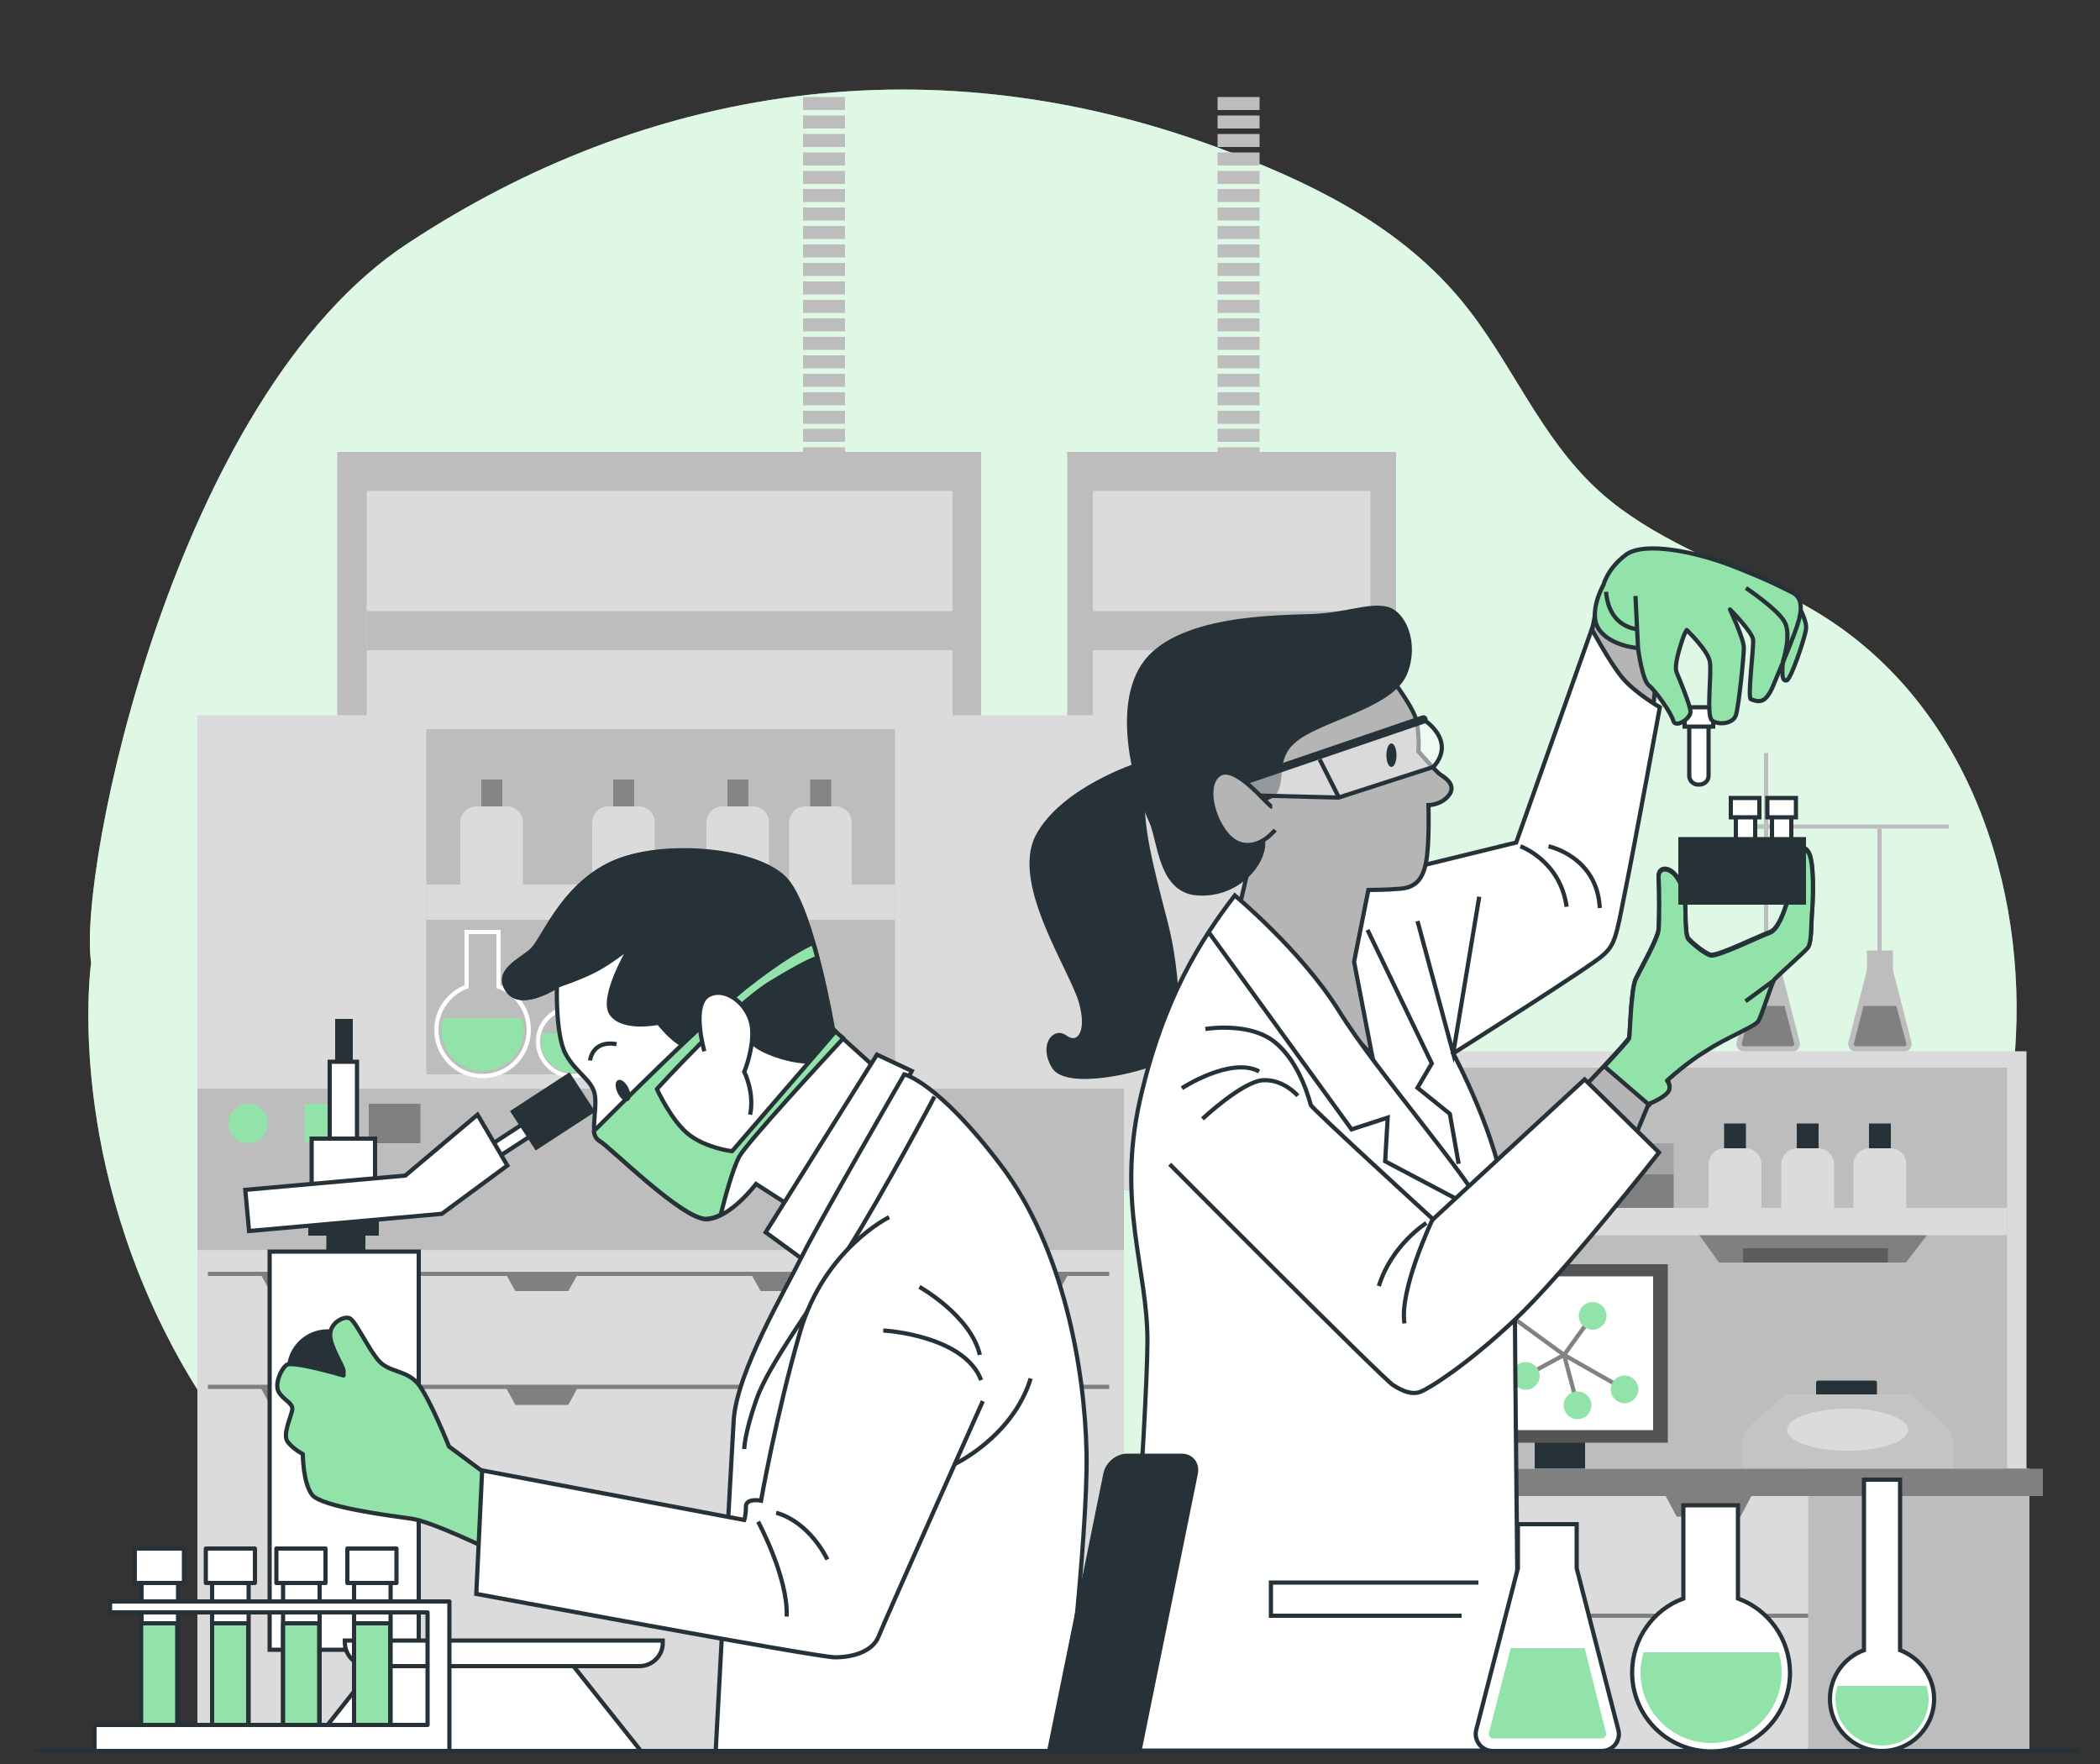 <?xml version="1.0" encoding="utf-8"?>
<!-- Generator: Adobe Illustrator 25.0.0, SVG Export Plug-In . SVG Version: 6.00 Build 0)  -->
<svg version="1.1" xmlns="http://www.w3.org/2000/svg" xmlns:xlink="http://www.w3.org/1999/xlink" x="0px" y="0px"
	 viewBox="0 0 500 420" style="enable-background:new 0 0 500 420;" xml:space="preserve">
<rect x="0" y="0" width="500" height="420" fill="#333333" stroke="none"/>
<style type="text/css">
	.st0{fill:#92E3A9;}
	.st1{opacity:0.7;fill:#FFFFFF;}
	.st2{fill:#BDBDBD;}
	.st3{fill:#DBDBDB;}
	.st4{fill:#808080;}
	.st5{fill:none;stroke:#FFFFFF;stroke-miterlimit:10;}
	.st6{fill:#858585;}
	.st7{fill:none;stroke:#808080;stroke-miterlimit:10;}
	.st8{fill:none;stroke:#BDBDBD;stroke-miterlimit:10;}
	.st9{fill:#5C5C5C;}
	.st10{fill:#263238;stroke:#263238;stroke-miterlimit:10;}
	.st11{fill:#A3A3A3;}
	.st12{fill:#263238;stroke:#263238;stroke-linecap:round;stroke-linejoin:round;stroke-miterlimit:10;}
	.st13{fill:#545454;}
	.st14{fill:#FFFFFF;}
	.st15{fill:none;stroke:#828282;stroke-miterlimit:10;}
	.st16{fill:#C4C4C4;}
	.st17{fill:none;stroke:#BDBDBD;stroke-width:3;stroke-miterlimit:10;}
	.st18{fill:#FFFFFF;stroke:#263238;stroke-miterlimit:10;}
	.st19{fill:#B5B5B5;stroke:#263238;stroke-miterlimit:10;}
	.st20{fill:none;stroke:#263238;stroke-miterlimit:10;}
	.st21{opacity:0.5;}
	.st22{fill:none;stroke:#263238;stroke-width:2;stroke-linecap:round;stroke-miterlimit:10;}
	.st23{fill:#263238;}
	.st24{fill:#92E3A9;stroke:#263238;stroke-linecap:round;stroke-linejoin:round;stroke-miterlimit:10;}
	.st25{fill:#FFFFFF;stroke:#263238;stroke-linecap:round;stroke-linejoin:round;stroke-miterlimit:10;}
</style>
<g id="Background_Simple">
</g>
<g id="Equipment">
</g>
<g id="Device">
</g>
<g id="Characters_2">
</g>
<g id="Character_1">
</g>
<g id="Bottles">
	<g>
		<g>
			<path class="st0" d="M21.7,229.2c0,0-6.3,43.6,19.8,92.2c22.7,42.3,63.8,71.9,112.6,84.4c32.2,8.3,65.4,7.9,98.1,5.8
				c42.1-2.6,88.8-0.2,127.6-16c60.4-24.7,97.4-89.3,100.2-149.2c1.8-38.7-13.1-83.2-52.7-103.6c-14.7-7.6-31-13.2-43.8-23.5
				c-15.4-12.4-22.1-30.4-33.6-45.3c-14.2-18.5-34.5-29.1-56.6-37.6c-71.7-27.7-140.2-15.3-196,21.4
				C41.4,94.2,18.4,207.8,21.7,229.2z"/>
			<path class="st1" d="M21.7,229.2c0,0-6.3,43.6,19.8,92.2c22.7,42.3,63.8,71.9,112.6,84.4c32.2,8.3,65.4,7.9,98.1,5.8
				c42.1-2.6,88.8-0.2,127.6-16c60.4-24.7,97.4-89.3,100.2-149.2c1.8-38.7-13.1-83.2-52.7-103.6c-14.7-7.6-31-13.2-43.8-23.5
				c-15.4-12.4-22.1-30.4-33.6-45.3c-14.2-18.5-34.5-29.1-56.6-37.6c-71.7-27.7-140.2-15.3-196,21.4
				C41.4,94.2,18.4,207.8,21.7,229.2z"/>
		</g>
		<g>
			<rect x="80.3" y="107.6" class="st2" width="153.3" height="175.7"/>
			<rect x="87.3" y="116.9" class="st3" width="139.5" height="166.4"/>
			<rect x="87.3" y="145.5" class="st2" width="139.5" height="9.3"/>
			<g>
				<rect x="191.2" y="23.1" class="st2" width="10" height="3.1"/>
				<rect x="191.2" y="27.5" class="st2" width="10" height="3.1"/>
				<rect x="191.2" y="31.9" class="st2" width="10" height="3.1"/>
				<rect x="191.2" y="36.3" class="st2" width="10" height="3.1"/>
				<rect x="191.2" y="40.7" class="st2" width="10" height="3.1"/>
				<rect x="191.2" y="45" class="st2" width="10" height="3.1"/>
				<rect x="191.2" y="49.4" class="st2" width="10" height="3.1"/>
				<rect x="191.2" y="53.8" class="st2" width="10" height="3.1"/>
				<rect x="191.2" y="58.2" class="st2" width="10" height="3.1"/>
				<rect x="191.2" y="62.6" class="st2" width="10" height="3.1"/>
				<rect x="191.2" y="67" class="st2" width="10" height="3.1"/>
				<rect x="191.2" y="71.4" class="st2" width="10" height="3.1"/>
				<rect x="191.2" y="75.8" class="st2" width="10" height="3.1"/>
				<rect x="191.2" y="80.2" class="st2" width="10" height="3.1"/>
				<rect x="191.2" y="84.6" class="st2" width="10" height="3.1"/>
				<rect x="191.2" y="89" class="st2" width="10" height="3.1"/>
				<rect x="191.2" y="93.4" class="st2" width="10" height="3.1"/>
				<rect x="191.2" y="97.8" class="st2" width="10" height="3.1"/>
				<rect x="191.2" y="102.1" class="st2" width="10" height="3.1"/>
				<rect x="191.2" y="106.5" class="st2" width="10" height="3.1"/>
			</g>
		</g>
		<g>
			<rect x="254.1" y="107.6" class="st2" width="78.3" height="175.7"/>
			<rect x="260.2" y="116.9" class="st3" width="66.1" height="166.4"/>
			<rect x="260.2" y="145.5" class="st2" width="66.1" height="9.3"/>
			<g>
				<rect x="289.9" y="23.1" class="st2" width="10" height="3.1"/>
				<rect x="289.9" y="27.5" class="st2" width="10" height="3.1"/>
				<rect x="289.9" y="31.9" class="st2" width="10" height="3.1"/>
				<rect x="289.9" y="36.3" class="st2" width="10" height="3.1"/>
				<rect x="289.9" y="40.7" class="st2" width="10" height="3.1"/>
				<rect x="289.9" y="45" class="st2" width="10" height="3.1"/>
				<rect x="289.9" y="49.4" class="st2" width="10" height="3.1"/>
				<rect x="289.9" y="53.8" class="st2" width="10" height="3.1"/>
				<rect x="289.9" y="58.2" class="st2" width="10" height="3.1"/>
				<rect x="289.9" y="62.6" class="st2" width="10" height="3.1"/>
				<rect x="289.9" y="67" class="st2" width="10" height="3.1"/>
				<rect x="289.9" y="71.4" class="st2" width="10" height="3.1"/>
				<rect x="289.9" y="75.8" class="st2" width="10" height="3.1"/>
				<rect x="289.9" y="80.2" class="st2" width="10" height="3.1"/>
				<rect x="289.9" y="84.6" class="st2" width="10" height="3.1"/>
				<rect x="289.9" y="89" class="st2" width="10" height="3.1"/>
				<rect x="289.9" y="93.4" class="st2" width="10" height="3.1"/>
				<rect x="289.9" y="97.8" class="st2" width="10" height="3.1"/>
				<rect x="289.9" y="102.1" class="st2" width="10" height="3.1"/>
				<rect x="289.9" y="106.5" class="st2" width="10" height="3.1"/>
			</g>
		</g>
		<g>
			<rect x="47" y="259.1" class="st2" width="220.6" height="38.6"/>
			<path class="st0" d="M63.8,267.5c0,2.6-2.1,4.7-4.7,4.7c-2.6,0-4.7-2.1-4.7-4.7c0-2.6,2.1-4.7,4.7-4.7
				C61.8,262.8,63.8,264.9,63.8,267.5z"/>
			<rect x="72.6" y="262.8" class="st0" width="12.3" height="9.4"/>
			<rect x="87.8" y="262.8" class="st4" width="12.3" height="9.4"/>
			<rect x="47" y="170.3" class="st3" width="220.6" height="88.9"/>
			<rect x="47" y="297.8" class="st3" width="220.6" height="119.1"/>
			<rect x="101.5" y="173.6" class="st2" width="111.6" height="82.2"/>
			<g>
				<path class="st0" d="M105.5,242.4c-0.3,0.9-0.4,1.8-0.4,2.8c0,5.4,4.4,9.8,9.8,9.8c5.4,0,9.8-4.4,9.8-9.8c0-1-0.1-1.9-0.4-2.8
					H105.5z"/>
				<path class="st5" d="M118.7,234.9v-13h-7.6v13c-4.2,1.6-7.2,5.6-7.2,10.3c0,6.1,4.9,11,11,11c6.1,0,11-4.9,11-11
					C125.9,240.4,122.9,236.4,118.7,234.9z"/>
			</g>
			<g>
				<path class="st0" d="M150,242.4c-0.3,0.9-0.4,1.8-0.4,2.8c0,5.4,4.4,9.8,9.8,9.8s9.8-4.4,9.8-9.8c0-1-0.1-1.9-0.4-2.8H150z"/>
				<path class="st5" d="M163.3,234.9v-13h-7.6v13c-4.2,1.6-7.2,5.6-7.2,10.3c0,6.1,4.9,11,11,11s11-4.9,11-11
					C170.5,240.4,167.5,236.4,163.3,234.9z"/>
			</g>
			<g>
				<path class="st0" d="M129.2,246c-0.2,0.7-0.3,1.3-0.3,2.1c0,4,3.3,7.3,7.3,7.3s7.3-3.3,7.3-7.3c0-0.7-0.1-1.4-0.3-2.1H129.2z"/>
				<path class="st5" d="M139.1,240.4v-9.7h-5.7v9.7c-3.1,1.2-5.3,4.1-5.3,7.6c0,4.5,3.7,8.2,8.2,8.2s8.2-3.7,8.2-8.2
					C144.4,244.5,142.2,241.5,139.1,240.4z"/>
			</g>
			<g>
				<rect x="114.6" y="185.6" class="st6" width="5" height="6.4"/>
				<path class="st3" d="M120.7,192h-7.3c-2.1,0-3.8,1.7-3.8,3.8v14.9h14.9v-14.9C124.5,193.7,122.8,192,120.7,192z"/>
			</g>
			<g>
				<rect x="146" y="185.6" class="st6" width="5" height="6.4"/>
				<path class="st3" d="M152.1,192h-7.3c-2.1,0-3.8,1.7-3.8,3.8v14.9h14.9v-14.9C155.9,193.7,154.2,192,152.1,192z"/>
			</g>
			<g>
				<rect x="173.2" y="185.6" class="st6" width="5" height="6.4"/>
				<path class="st3" d="M179.3,192H172c-2.1,0-3.8,1.7-3.8,3.8v14.9h14.9v-14.9C183.1,193.7,181.4,192,179.3,192z"/>
			</g>
			<g>
				<rect x="192.9" y="185.6" class="st6" width="5" height="6.4"/>
				<path class="st3" d="M199,192h-7.3c-2.1,0-3.8,1.7-3.8,3.8v14.9h14.9v-14.9C202.8,193.7,201.1,192,199,192z"/>
			</g>
			<rect x="101.5" y="210.6" class="st3" width="111.6" height="8.4"/>
			<g>
				<polygon class="st4" points="62,303.3 64.3,307.4 76.9,307.4 79.2,303.3 				"/>
				<polygon class="st4" points="120.4,303.3 122.7,307.4 135.3,307.4 137.6,303.3 				"/>
				<polygon class="st4" points="178.8,303.3 181.1,307.4 193.7,307.4 196,303.3 				"/>
				<polygon class="st4" points="237.2,303.3 239.5,307.4 252.1,307.4 254.4,303.3 				"/>
				<polygon class="st4" points="62,330.3 64.3,334.5 76.9,334.5 79.2,330.3 				"/>
				<polygon class="st4" points="120.4,330.3 122.7,334.5 135.3,334.5 137.6,330.3 				"/>
				<polygon class="st4" points="178.8,330.3 181.1,334.5 193.7,334.5 196,330.3 				"/>
				<polygon class="st4" points="237.2,330.3 239.5,334.5 252.1,334.5 254.4,330.3 				"/>
			</g>
			<line class="st7" x1="49.5" y1="303.3" x2="264.1" y2="303.3"/>
			<line class="st7" x1="49.5" y1="330.2" x2="264.1" y2="330.2"/>
		</g>
		<g>
			<g>
				<path class="st2" d="M428.5,248.1l-4.4-17.1v-4.7h-6.2v4.7l-4.4,17.1c-0.3,1.1,0.6,2.3,1.8,2.3h11.5
					C427.9,250.4,428.8,249.2,428.5,248.1z"/>
				<path class="st4" d="M424.9,239.5H417l-2.3,9c-0.1,0.2,0,0.3,0.1,0.4c0.1,0.1,0.2,0.2,0.4,0.2h11.5c0.2,0,0.3-0.1,0.4-0.2
					c0.1-0.1,0.1-0.2,0.1-0.4L424.9,239.5z"/>
			</g>
			<g>
				<path class="st2" d="M455.1,248.1l-4.4-17.1v-4.7h-6.2v4.7l-4.4,17.1c-0.3,1.1,0.6,2.3,1.8,2.3h11.5
					C454.5,250.4,455.4,249.2,455.1,248.1z"/>
				<path class="st4" d="M451.5,239.5h-7.8l-2.3,9c-0.1,0.2,0,0.3,0.1,0.4c0.1,0.1,0.2,0.2,0.4,0.2h11.5c0.2,0,0.3-0.1,0.4-0.2
					c0.1-0.1,0.1-0.2,0.1-0.4L451.5,239.5z"/>
			</g>
			<line class="st8" x1="420.5" y1="230.3" x2="420.5" y2="179.3"/>
			<rect x="313.7" y="250.3" class="st3" width="168.8" height="99.4"/>
			<rect x="318.4" y="254.2" class="st2" width="159.5" height="95.5"/>
			<g>
				<polygon class="st4" points="403.6,292.7 409.3,300.6 453.8,300.6 459.9,292.7 				"/>
				<rect x="415" y="297.2" class="st9" width="34.5" height="3.4"/>
			</g>
			<rect x="370.1" y="279.6" class="st4" width="28.4" height="8.6"/>
			<g>
				<rect x="411" y="268" class="st10" width="4.2" height="10.3"/>
				<path class="st3" d="M415.6,273.4h-5c-2.1,0-3.8,1.7-3.8,3.8v12h12.6v-12C419.4,275.1,417.7,273.4,415.6,273.4z"/>
			</g>
			<g>
				<rect x="428.3" y="268" class="st10" width="4.2" height="10.3"/>
				<path class="st3" d="M432.9,273.4h-5c-2.1,0-3.8,1.7-3.8,3.8v12h12.6v-12C436.7,275.1,435,273.4,432.9,273.4z"/>
			</g>
			<g>
				<rect x="445.5" y="268" class="st10" width="4.2" height="10.3"/>
				<path class="st3" d="M450.1,273.4h-5c-2.1,0-3.8,1.7-3.8,3.8v12h12.6v-12C453.9,275.1,452.2,273.4,450.1,273.4z"/>
			</g>
			<rect x="370.1" y="272.2" class="st11" width="28.4" height="7.4"/>
			<rect x="318.4" y="287.6" class="st3" width="159.5" height="6.5"/>
			<g>
				<rect x="365.9" y="317.4" class="st12" width="11" height="33.6"/>
				<g>
					<rect x="345.7" y="301" class="st13" width="51.4" height="42.5"/>
					<rect x="349.3" y="303.9" class="st14" width="44.3" height="36.6"/>
					<g>
						<polyline class="st15" points="358.8,312.7 372.4,322.6 363.2,327.6 						"/>
						<polyline class="st15" points="379.1,313.3 372.4,322.6 375.6,334.6 						"/>
						<line class="st15" x1="372.4" y1="322.6" x2="386.8" y2="330.8"/>
						<path class="st0" d="M360,311.9c0,1.8-1.5,3.3-3.3,3.3c-1.8,0-3.3-1.5-3.3-3.3s1.5-3.3,3.3-3.3
							C358.5,308.6,360,310.1,360,311.9z"/>
						<path class="st0" d="M366.6,327.6c0,1.8-1.5,3.3-3.3,3.3c-1.8,0-3.3-1.5-3.3-3.3s1.5-3.3,3.3-3.3
							C365.1,324.3,366.6,325.8,366.6,327.6z"/>
						<path class="st0" d="M382.5,313.3c0,1.8-1.5,3.3-3.3,3.3c-1.8,0-3.3-1.5-3.3-3.3s1.5-3.3,3.3-3.3
							C381,310,382.5,311.5,382.5,313.3z"/>
						<path class="st0" d="M390.1,330.8c0,1.8-1.5,3.3-3.3,3.3c-1.8,0-3.3-1.5-3.3-3.3s1.5-3.3,3.3-3.3
							C388.6,327.5,390.1,329,390.1,330.8z"/>
						<circle class="st0" cx="375.6" cy="334.6" r="3.3"/>
					</g>
				</g>
			</g>
			<g>
				<rect x="432.9" y="329.2" class="st12" width="13.5" height="3"/>
				<path class="st16" d="M414.7,350.8v-6.6c0-1.9,0.8-3.8,2.3-5.1l8.2-7.1h29.9l7.8,7.2c1.4,1.3,2.2,3.1,2.2,4.9v7.8L414.7,350.8z"
					/>
				<path class="st3" d="M454.3,340.4c0,2.8-6.4,5-14.4,5c-8,0-14.4-2.2-14.4-5s6.4-5,14.4-5C447.9,335.4,454.3,337.7,454.3,340.4z"
					/>
			</g>
			<g>
				<rect x="313.7" y="349.7" class="st3" width="169.5" height="67.2"/>
				<line class="st7" x1="313.7" y1="384.7" x2="482.4" y2="384.7"/>
				<rect x="430.5" y="349.7" class="st2" width="52.7" height="67.2"/>
				<rect x="310.4" y="349.7" class="st4" width="176" height="6.5"/>
				<polygon class="st4" points="396.6,356.2 399.2,361.1 414.4,361.1 417,356.2 				"/>
				<polygon class="st4" points="396.6,384.5 399.2,389.4 414.4,389.4 417,384.5 				"/>
				<polygon class="st4" points="339.8,356.2 342.4,361.1 357.6,361.1 360.2,356.2 				"/>
				<polygon class="st4" points="339.8,384.5 342.4,389.4 357.6,389.4 360.2,384.5 				"/>
			</g>
			<line class="st8" x1="417.1" y1="196.8" x2="464" y2="196.8"/>
			<line class="st17" x1="413" y1="196.8" x2="417.1" y2="196.8"/>
			<line class="st8" x1="447.5" y1="197.3" x2="447.5" y2="228.8"/>
		</g>
		<g>
			<rect x="78.2" y="291.6" class="st10" width="8.3" height="9.3"/>
			<rect x="73.9" y="288" class="st10" width="15.8" height="5.7"/>
			<rect x="64.2" y="298" class="st18" width="35.5" height="94.8"/>
			<circle class="st10" cx="78" cy="326.2" r="9.2"/>
			<polygon class="st18" points="152.6,416.9 136.3,396.4 89.3,396.4 73.1,416.9 			"/>
			<path class="st18" d="M152.2,396.7H87.8c-3.1,0-5.7-2.5-5.7-5.7v-0.4h75.7v0.4C157.9,394.2,155.3,396.7,152.2,396.7z"/>
			<g>
				
					<rect x="112.6" y="270.1" transform="matrix(0.838 -0.546 0.546 0.838 -128.78 110.197)" class="st18" width="17" height="3.4"/>
				
					<rect x="123.6" y="259.5" transform="matrix(0.838 -0.546 0.546 0.838 -123.139 114.709)" class="st10" width="15.9" height="10.2"/>
			</g>
			<rect x="80.3" y="243.1" class="st10" width="3.2" height="10.4"/>
			<rect x="78.5" y="252.8" class="st18" width="6.5" height="20.5"/>
			<rect x="74.2" y="271.1" class="st18" width="15.1" height="11.8"/>
			<polygon class="st18" points="113.7,265.4 96.5,279.9 58.4,283.3 59.3,293.1 105.2,289 120.8,277.5 			"/>
		</g>
		<g>
			<path class="st19" d="M395.2,151.8l-1.7,18c0,0-9.9-0.7-12.8-6.5c-2.9-5.8-1.6-13.4-1.6-13.4l1.3-6.9c0,0,5.1-2.7,10.4,0.5
				C396,146.7,395.2,151.8,395.2,151.8z"/>
			<g>
				<path class="st18" d="M324.6,209.5l36.4-8.9l18-50.8c0,0,4.3,8,7.3,11.6s8.9,7,8.9,7s-6.1,33.3-8.3,44
					c-2.1,10.7-2.4,12.5-5.2,15C379,230,346,250.8,346,250.8s11,20.5,12.2,34.9c1.2,14.4,2.1,31.2,2.1,31.2s-26.9-42.8-36.7-55.4
					c-9.8-12.5-13.8-31.5-11.6-41.3C314.2,210.4,324.6,209.5,324.6,209.5z"/>
				<polyline class="st20" points="337.5,219.3 346,250.8 352.2,213.5 				"/>
				<path class="st20" d="M362,201.5c0,0,9.5,3.4,11,14.4"/>
				<path class="st20" d="M368.7,201.5c0,0,11.6,2.4,12.2,14.7"/>
				<polyline class="st20" points="325.6,221.4 340.9,253.2 337.5,259 345.2,265.2 347.3,277.1 				"/>
			</g>
			<path class="st10" d="M270.9,182.1c0,0-18,5.8-23.9,17.1c-5.8,11.3,8.3,31.8,10.4,39.5c2.1,7.6-0.9,10.4-3.7,8.3
				c-2.8-2.1-5.8,2.1-2.8,7c3.1,4.9,19.9,1.2,25.4-1.5c5.5-2.8,4.3-21.1,1.2-33c-3.1-11.9-6.7-25.4-4.9-31.2
				C274.6,182.4,270.9,182.1,270.9,182.1z"/>
			<g>
				<path class="st19" d="M327.9,157.2c0,0,8.9,10.7,9.5,15c0.6,4.3,0.3,6.7,0.3,6.7s4.3,4.9,5.2,5.5c0.9,0.6,4,2.4,2.1,4.9
					c-1.8,2.4-4.9,2.4-4.9,2.4s0.3,9.5-0.6,13.8c-0.9,4.3-2.8,5.8-6.1,6.1c-3.4,0.3-7.6,0.3-7.6,0.3l-3.4,17.1l4.3,22.3l-31.8-34.6
					c0,0,3.1-12.5,3.1-15c0-2.4-4.6-7-0.6-19.9C301.3,169.1,327.9,157.2,327.9,157.2z"/>
				<path class="st10" d="M297,189.9c0,0,5.5,1.8,7-2.1c1.5-4-0.9-8.9,6.7-13.2c7.6-4.3,21.1-7.3,23.9-14.4c2.8-7-0.3-14.4-4.6-15.3
					c-4.3-0.9-9.5,1.5-17.7,1.8c-8.3,0.3-32.5,0.2-40.1,11.8c-7.6,11.6-0.3,32.5,1.9,37.1c2.1,4.6,2.1,16.5,11,17.1
					c8.9,0.6,15-6.1,15.6-11C301.3,197,297,189.9,297,189.9z"/>
				<g class="st21">
					<path class="st14" d="M294.9,186.3l44-15c0,0,8,4.9,2.4,11.3l-22.6,7.3l-23.6-0.6L294.9,186.3z"/>
					<line class="st14" x1="294.9" y1="186.3" x2="338.9" y2="171.3"/>
					<line class="st14" x1="314.2" y1="180.8" x2="318.8" y2="189.9"/>
				</g>
				<g>
					<path class="st20" d="M294.9,186.3l44-15c0,0,8,4.9,2.4,11.3l-22.6,7.3l-23.6-0.6L294.9,186.3z"/>
					<line class="st22" x1="294.9" y1="186.3" x2="338.9" y2="171.3"/>
					<line class="st20" x1="314.2" y1="180.8" x2="318.8" y2="189.9"/>
				</g>
				<path class="st19" d="M302.9,192.1c-0.9,0-8.9-10.7-12.8-7.6c-4,3.1-0.3,14.1,4.6,16.2c4.9,2.1,8.9-3.1,8.9-3.1"/>
				<path class="st23" d="M332.5,179.8c0,1.5-0.5,2.8-1.2,2.8c-0.7,0-1.2-1.2-1.2-2.8c0-1.5,0.5-2.8,1.2-2.8
					C332,177.1,332.5,178.3,332.5,179.8z"/>
			</g>
			<g>
				<path class="st18" d="M294,213.2c0,0,15.9,13.2,24.8,27.5c8.9,14.4,31.5,40.1,35.2,48.6c3.7,8.6,6.7,17.4,6.7,24.8
					c0,7.3,0.6,63,0.6,64.2c0,1.2,0,38.5,0,38.5h-93.9c0,0,5.8-80.4,5.8-97.6c0-17.1-7.3-32.7-1.8-57.2
					C276.9,237.7,286,223.6,294,213.2z"/>
				<polyline class="st20" points="287.9,222.1 321.8,268.9 330.4,266.1 329.8,276.5 351.2,287.8 				"/>
				<polyline class="st20" points="352,376.8 302.6,376.8 302.6,384.7 348,384.7 				"/>
			</g>
			<g>
				<g>
					<path class="st18" d="M404.6,186.8h-0.3c-1.2,0-2.1-1-2.1-2.1v-13.4h4.6v13.4C406.8,185.9,405.8,186.8,404.6,186.8z"/>
					<rect x="401.1" y="168.4" class="st18" width="6.8" height="4.6"/>
				</g>
				<g>
					<path class="st24" d="M427.9,143.8c0,0,2.4,3.8,2.1,6c-0.3,2.2-3.6,12-4.6,12.2c-1,0.2-1.2-1-0.9-4.5c0.3-3.4,0.9-5.7,0.9-6.7
						C425.3,149.8,426,141.7,427.9,143.8z"/>
					<path class="st24" d="M381.8,139.2c0,0-3.9,6.8-1,10.8c2.9,3.9,9.2,4.3,9.2,4.3s1,7.7,2.6,8.9c1.5,1.2,5.3,6.5,5.8,8.4
						c0.5,1.9,4.1-0.5,4.1-2.1c0-1.5-2.6-7.7-3.3-9.4c-0.7-1.7,0.9-6.3,1.4-7.9c0.5-1.5,1-2.2,1-2.2s5,4.8,5.5,7.5
						c0.5,2.7-0.9,12.8,0.5,14c1.4,1.2,5,0.9,5.7-1.2c0.7-2.1,1.9-14,1.9-16.1c0-2.1-3.3-9.1-3.3-9.1s5.3,5.3,5.5,7.2
						c0.2,1.9-1.4,13.9-0.5,14.2c0.9,0.3,2.2,0.9,3.4-0.2c1.2-1,2.2-3.8,2.2-3.8s3.4-8,4.8-11.8c1.4-3.8,2.6-8-0.5-9.6
						c-3.1-1.5-5.5-2.9-14.2-6.3c-8.7-3.4-21.1-6-25.5-2.7C382.7,135.4,381.8,139.2,381.8,139.2z"/>
					<line class="st20" x1="390" y1="154.2" x2="389.4" y2="141.9"/>
					<path class="st20" d="M389.9,149.8c0,0-6.8-0.2-7.5-8.9"/>
					<path class="st20" d="M424.5,157.5c0,0,2.2-6.5,0.3-9.6c-1.9-3.1-9.1-7.9-9.1-7.9"/>
				</g>
			</g>
			<g>
				<g>
					<path class="st19" d="M376.4,259.5c0.6-0.4,11.3-11.7,11.5-12.5c0.2-0.8,0.4-11.7,1.6-14.1c1.2-2.4,5.2-9.5,5.4-11.7
						c0.2-2.2,0.2-9.7,0-12.3c-0.2-2.6,2.4-2.8,4.2-0.4c1.8,2.4,2.2,5.8,2.2,8.8c0,3,0.2,5.4,0.6,6c0.4,0.6,3.8,3.6,5.4,4
						c1.6,0.4,11.3-4.4,14.1-5.4c2.8-1,4.6-9.2,5-10.1c0.4-0.8,0.6-6.8,0.8-8.2c0.2-1.4,2.8-3.2,3.8,0.2c1,3.4,0.6,11.5,0.4,13.7
						c-0.2,2.2,0,6.8-1,8c-1,1.2-7.4,6.8-8,7.6c-0.6,0.8-3,8.6-3.8,9.9c-0.8,1.2-7.6,3.8-12.3,6.6c-4.6,2.8-9.5,7.2-9.5,7.2
						s1.4,1.6,0,3c-1.4,1.4-4,2.4-4,2.4l-4.2,10.1L376.4,259.5z"/>
					<path class="st24" d="M418.6,243.2c0.8-1.2,3.2-9,3.8-9.9c0.6-0.8,7-6.4,8-7.6c1-1.2,0.8-5.8,1-8c0.2-2.2,0.6-10.3-0.4-13.7
						c-1-3.4-3.6-1.6-3.8-0.2c-0.2,1.4-0.4,7.4-0.8,8.2c-0.4,0.8-2.2,9-5,10.1c-2.8,1-12.5,5.8-14.1,5.4c-1.6-0.4-5-3.4-5.4-4
						c-0.4-0.6-0.6-3-0.6-6c0-3-0.4-6.4-2.2-8.8c-1.8-2.4-4.4-2.2-4.2,0.4c0.2,2.6,0.2,10.1,0,12.3c-0.2,2.2-4.2,9.2-5.4,11.7
						c-1.2,2.4-1.4,13.3-1.6,14.1c-0.1,0.4-3,3.6-5.9,6.7l10.7,9.2l0.2-0.4c0,0,2.6-1,4-2.4c1.4-1.4,0-3,0-3s4.8-4.4,9.5-7.2
						C411,247.1,417.8,244.4,418.6,243.2z"/>
					<line class="st20" x1="422.4" y1="233.4" x2="415.6" y2="238.4"/>
				</g>
				<g>
					<path class="st18" d="M287,245c0,0,10.4-1.8,16.5,3.1c6.1,4.9,8.3,14.1,8.6,15c0.3,0.9,29.1,27.2,29.1,27.2l36.1-33.3
						l17.7,17.4c0,0-22.6,28.8-34.3,39.8s-20.2,16.2-22.3,17.1c-2.1,0.9-4.3,0-6.7-1.5c-2.4-1.5-53.2-52.6-53.2-52.6"/>
					<path class="st20" d="M286.3,266.4c0,0,9.5-8.9,14.4-9.2c4.9-0.3,8.3,3.7,8.3,3.7"/>
					<path class="st20" d="M281.4,259.1c0,0,11.6-7.6,18.4-4"/>
					<path class="st20" d="M341.1,290.3c0,0-8,16.8-6.7,24.8"/>
					<path class="st20" d="M339.6,291.2c0,0-8.3,5.2-11.3,15"/>
				</g>
				<g>
					<path class="st18" d="M415.7,208.3h-0.3c-1.2,0-2.1-1-2.1-2.1v-13.4h4.6v13.4C417.8,207.4,416.9,208.3,415.7,208.3z"/>
					<rect x="412.1" y="190" class="st18" width="6.8" height="4.6"/>
				</g>
				<g>
					<path class="st18" d="M424.3,208.3H424c-1.2,0-2.1-1-2.1-2.1v-13.4h4.6v13.4C426.5,207.4,425.5,208.3,424.3,208.3z"/>
					<rect x="420.8" y="190" class="st18" width="6.8" height="4.6"/>
				</g>
				<rect x="400.1" y="199.8" class="st10" width="29.4" height="15.1"/>
			</g>
		</g>
		<g>
			<g>
				<path class="st18" d="M132.6,234.8c0,0-0.4,11.6,2.1,16.2c2.5,4.6,6.7,6.3,7,10.2c0.4,3.9-1.4,9.1,1.1,10.5
					c2.5,1.4,20,19,25.6,18.6c5.6-0.4,11.6-8.4,11.6-8.4l12.6,8.1l16.9-34.8L198.2,245c0,0-4.6-27.4-10.9-35.1
					c-6.3-7.7-29.9-9.8-41.8-4.2c-11.9,5.6-16.2,18.3-19,20.7c-2.8,2.5-8.8,4.9-5.6,9.5C124.1,240.4,132.6,234.8,132.6,234.8z"/>
				<path class="st10" d="M195.1,252c1.3-1,2.7-3.7,3.8-6.5l-0.6-0.6c0,0-4.6-27.4-10.9-35.1c-6.3-7.7-29.9-9.8-41.8-4.2
					c-11.9,5.6-16.2,18.3-19,20.7c-2.8,2.5-8.8,4.9-5.6,9.5c2.9,4.3,10.5-0.3,11.5-1l0.1-0.1c0,0,5.6-1.8,9.5-3.9
					c3.9-2.1,8.1-5.6,8.1-5.6s-7.4,12.3-4.6,16.2c2.8,3.9,11.2,2.1,11.2,2.1s5.6,7.4,9.1,5.6c3.5-1.8-1.4-8.4,3.9-10.9
					c5.3-2.5,9.5,8.1,9.5,9.8C179.3,249.9,191.9,254.5,195.1,252z"/>
				<path class="st24" d="M198.9,245.6l-24.6,28.5c0,0-6-0.7-10.2-3.9c-4.2-3.2-7.7-10.9-7.7-10.9s17.9-19.7,27.1-25.3
					c8-4.9,10.6-5.8,11.1-5.9c-0.3-1.2-0.6-2.4-1-3.6c-1.9,0.8-7.5,3.7-16.5,10.9c-9.8,8-30.5,28.7-35.7,33.9c0.1,1,0.5,1.8,1.3,2.3
					c2.5,1.4,20,19,25.6,18.6c1.1-0.1,2.2-0.4,3.3-1c1.1-4.4,2.9-11,4.4-13.8c1.8-3.3,19.9-22.9,24.8-28.2L198.9,245.6z"/>
				<path class="st18" d="M167.7,250.3c0,0-3.2-11.2,1.1-13.4c4.2-2.1,9.5,2.5,10.2,7.4c0.7,4.9-1.8,10.9-1.8,10.9s2.5,4.9,1.4,10.2
					"/>
				<path class="st23" d="M149.6,259c0.7,1.4,0.7,2.7,0,3.1s-1.8-0.4-2.5-1.8s-0.7-2.7,0-3.1C147.8,256.8,148.9,257.6,149.6,259z"/>
				<path class="st20" d="M140.5,252.5c0,0,0.4-4.9,6.3-3.9"/>
			</g>
			<g>
				<polygon class="st18" points="208.8,251.1 182.3,293.4 192.7,301 217.1,255 				"/>
				<g>
					<path class="st18" d="M215.3,255.8c0,0-20.5,35.5-24.4,43.4c-3.9,7.9-15.4,27.3-16.2,38.8c-0.7,11.5-4.3,79-4.3,79H253
						c0,0,6.1-51.3,5.7-71.1c-0.4-19.7-5.4-48.8-20.5-68.6C223.2,257.5,215.3,255.8,215.3,255.8z"/>
					<path class="st20" d="M222.5,261.1c0,0-12.2,23-20.5,36.2c-8.3,13.3-19,27.6-21.9,35.9c-2.9,8.3-2.9,11.8-2.9,11.8"/>
				</g>
			</g>
			<g>
				<path class="st24" d="M116.6,351.6l-9.7-7.2c0,0-4.7-11.8-7.5-15.1c-2.9-3.2-6.8-2.5-9.3-5.4c-2.5-2.9-5.4-9.3-6.8-10
					c-1.4-0.7-4.7,1.1-4.7,3.9c0,2.9,3.2,7.5,3.2,8.6c0,1.1,0,1.1,0,1.1s-12.2-3.6-13.6-2.5c-1.4,1.1-2.9,4.7-1.8,6.5
					c1.1,1.8,3.2,2.5,3.2,3.9s-2.5,6.1-1.1,7.9c1.4,1.8,3.6,2.9,3.6,2.9s0,6.8,2.2,9.7c2.2,2.9,18.7,5,23.7,5.7s19.7,7.9,19.7,7.9
					L116.6,351.6z"/>
				<g>
					<path class="st18" d="M211.7,289.8c0,0-15.4,7.5-21.2,27.3c-5.7,19.7-9.3,40.2-9.3,40.2s-3.6-0.7-3.6,1.4
						c0,2.2-0.4,3.2-0.4,3.2l-62.4-11.8l-1.4,29.4c0,0,81.1,15.1,85.4,15.1s9-1.4,10.4-5c1.4-3.6,24.8-56,24.8-56"/>
					<path class="st20" d="M218.9,306.4c0,0,12.2,6.8,14.4,16.2"/>
					<path class="st20" d="M210.3,316.8c1.1,0,19.4,1.4,23.3,11.8"/>
					<path class="st20" d="M227.1,348.7c0,0,14-6.5,18.3-20.5"/>
					<path class="st20" d="M180.5,362.3c0,0,7.2,13.3,6.8,22.6"/>
					<path class="st20" d="M184.8,360.2c0,0,7.2,1.4,12.2,11.1"/>
				</g>
			</g>
		</g>
		<path class="st10" d="M281.3,346.6h-12.9c-2.4,0-4.7,1.9-5.2,4.3l-13.4,66h21.5l13.4-66C285.2,348.5,283.7,346.6,281.3,346.6z"/>
		<line class="st20" x1="8.3" y1="416.9" x2="495.3" y2="416.9"/>
		<g>
			<g>
				<g>
					<path class="st25" d="M38.3,414.7h-0.6c-2.2,0-4-1.8-4-4V370h8.7v40.6C42.3,412.9,40.5,414.7,38.3,414.7z"/>
					<path class="st24" d="M33.6,386.5v23.9c0,2.4,1.9,4.3,4.3,4.3c2.4,0,4.3-1.9,4.3-4.3v-23.9H33.6z"/>
				</g>
				<rect x="32.1" y="368.7" class="st25" width="11.7" height="8.2"/>
			</g>
			<g>
				<g>
					<path class="st25" d="M54.8,414.7L54.8,414.7c-2.4,0-4.3-1.9-4.3-4.3V370h8.7v40.3C59.2,412.7,57.2,414.7,54.8,414.7z"/>
					<path class="st24" d="M50.5,386.5v23.9c0,2.4,1.9,4.3,4.3,4.3s4.3-1.9,4.3-4.3v-23.9H50.5z"/>
				</g>
				<rect x="49" y="368.7" class="st25" width="11.7" height="8.2"/>
			</g>
			<g>
				<g>
					<path class="st25" d="M71.7,414.7L71.7,414.7c-2.4,0-4.3-1.9-4.3-4.3V370h8.7v40.3C76.1,412.7,74.1,414.7,71.7,414.7z"/>
					<path class="st24" d="M67.4,386.5v23.9c0,2.4,1.9,4.3,4.3,4.3l0,0c2.4,0,4.3-1.9,4.3-4.3v-23.9H67.4z"/>
				</g>
				<rect x="65.8" y="368.7" class="st25" width="11.7" height="8.2"/>
			</g>
			<g>
				<g>
					<path class="st25" d="M88.6,414.7L88.6,414.7c-2.4,0-4.3-1.9-4.3-4.3V370H93v40.3C93,412.7,91,414.7,88.6,414.7z"/>
					<path class="st24" d="M84.3,386.5v23.9c0,2.4,1.9,4.3,4.3,4.3c2.4,0,4.3-1.9,4.3-4.3v-23.9H84.3z"/>
				</g>
				<rect x="82.7" y="368.7" class="st25" width="11.7" height="8.2"/>
			</g>
			<polygon class="st25" points="101.8,381.3 26.2,381.3 26.2,383.9 101.8,383.9 101.8,410.7 22.5,410.7 22.5,416.9 107,416.9 
				107,415.4 107,410.7 107,383.9 107,381.3 			"/>
		</g>
		<g>
			<path class="st18" d="M385.3,411.8l-9.9-38.4v-10.5h-14v10.5l-9.9,38.4c-0.7,2.6,1.3,5.1,3.9,5.1h25.9
				C384.1,416.9,386,414.4,385.3,411.8z"/>
			<path class="st0" d="M377.3,392.4h-17.6l-5.2,20.2c-0.1,0.4,0.1,0.8,0.2,0.9c0.1,0.2,0.4,0.4,0.8,0.4h25.9c0.5,0,0.7-0.3,0.8-0.4
				s0.3-0.5,0.2-0.9L377.3,392.4z"/>
		</g>
		<g>
			<path class="st18" d="M413.8,380.6v-22.2h-13v22.2c-7.1,2.6-12.2,9.5-12.2,17.6c0,10.4,8.4,18.8,18.8,18.8
				c10.4,0,18.8-8.4,18.8-18.8C426.1,390.1,421,383.2,413.8,380.6z"/>
			<g>
				<path class="st0" d="M391.3,393.4c-0.4,1.5-0.7,3.1-0.7,4.8c0,9.3,7.5,16.8,16.8,16.8s16.8-7.5,16.8-16.8c0-1.7-0.2-3.2-0.7-4.8
					H391.3z"/>
			</g>
		</g>
		<g>
			<path class="st18" d="M452.4,392.9v-40.6h-8.6v40.6c-4.7,1.7-8.1,6.3-8.1,11.6c0,6.8,5.5,12.4,12.4,12.4
				c6.8,0,12.4-5.5,12.4-12.4C460.5,399.2,457.1,394.7,452.4,392.9z"/>
			<g>
				<path class="st0" d="M437.5,401.4c-0.3,1-0.5,2-0.5,3.1c0,6.1,4.9,11.1,11.1,11.1c6.1,0,11.1-4.9,11.1-11.1
					c0-1.1-0.2-2.1-0.5-3.1H437.5z"/>
			</g>
		</g>
	</g>
</g>
</svg>
